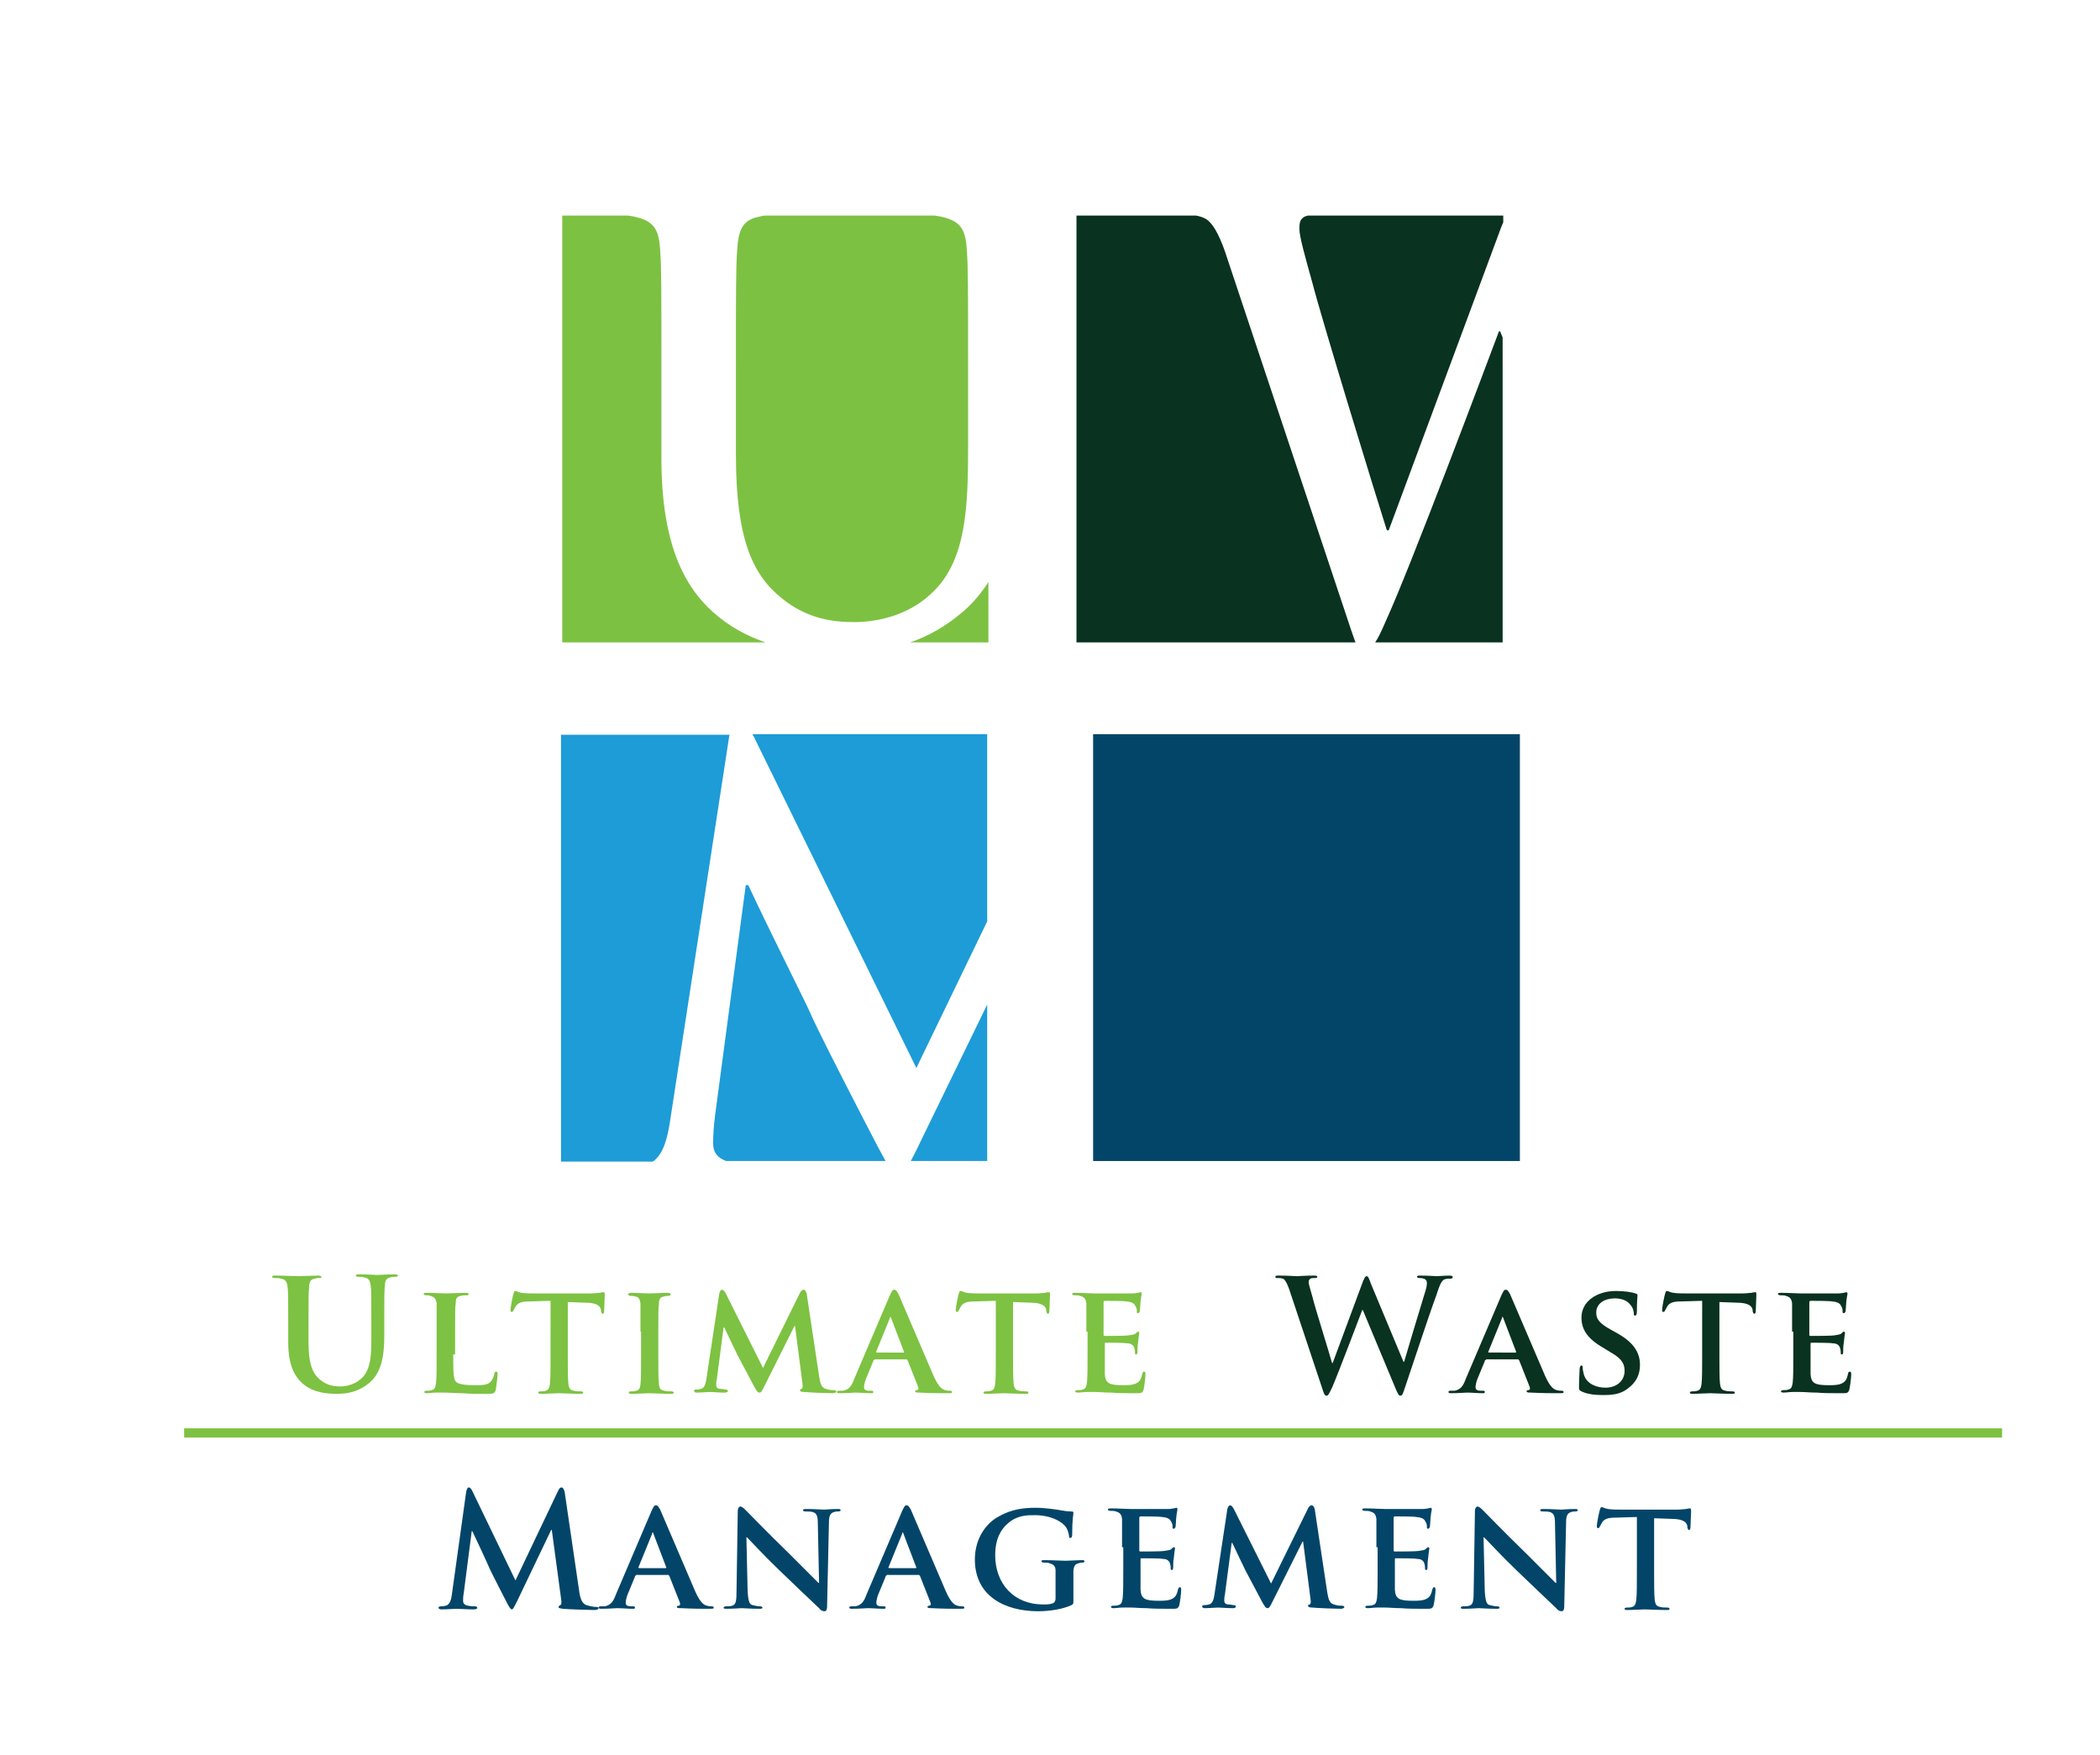 <svg xmlns="http://www.w3.org/2000/svg" xmlns:xlink="http://www.w3.org/1999/xlink" id="Layer_1" x="0px" y="0px" viewBox="0 0 341 285" style="enable-background:new 0 0 341 285;" xml:space="preserve"><style type="text/css">	.st0{fill:#7DC242;}	.st1{fill:#093220;}	.st2{fill:#034568;}	.st3{fill:#7DC142;}	.st4{fill:#1D9CD7;}</style><g>	<g>		<path class="st0" d="M46.8,214.4c0-3.9,0-4.6-0.1-5.4c-0.1-0.9-0.3-1.3-1.1-1.4c-0.2-0.1-0.6-0.1-1-0.1c-0.3,0-0.4-0.1-0.4-0.2   c0-0.2,0.2-0.2,0.6-0.2c1.3,0,2.9,0.1,3.7,0.1c0.6,0,2.2-0.1,3.1-0.1c0.4,0,0.6,0.1,0.6,0.2c0,0.2-0.2,0.2-0.4,0.2   c-0.3,0-0.4,0-0.7,0.1c-0.7,0.1-0.9,0.6-0.9,1.4c-0.1,0.8-0.1,1.5-0.1,5.4v3.5c0,3.7,0.7,5.2,2,6.2c1.1,0.9,2.3,1,3.2,1   c1.1,0,2.5-0.4,3.5-1.4c1.4-1.4,1.5-3.7,1.5-6.3v-3.2c0-3.9,0-4.6-0.1-5.4c-0.1-0.9-0.3-1.3-1.1-1.4c-0.2-0.1-0.6-0.1-0.9-0.1   c-0.3,0-0.4-0.1-0.4-0.2c0-0.2,0.2-0.2,0.5-0.2c1.3,0,2.9,0.1,2.9,0.1c0.3,0,1.9-0.1,2.9-0.1c0.4,0,0.5,0.1,0.5,0.2   c0,0.2-0.2,0.2-0.5,0.2c-0.3,0-0.4,0-0.7,0.1c-0.7,0.1-0.9,0.6-0.9,1.4c-0.1,0.8-0.1,1.5-0.1,5.4v2.7c0,2.8-0.3,5.8-2.4,7.6   c-1.8,1.5-3.6,1.8-5.3,1.8c-1.3,0-3.8-0.1-5.6-1.7c-1.3-1.2-2.3-3-2.3-6.7V214.4z"></path>		<path class="st0" d="M73.6,219.9c0,2.8,0,4.1,0.5,4.5c0.4,0.3,1.2,0.5,3,0.5c1.2,0,2.1,0,2.6-0.6c0.3-0.3,0.5-0.9,0.6-1.3   c0-0.2,0.1-0.3,0.3-0.3c0.2,0,0.2,0.2,0.2,0.5c0,0.3-0.2,1.8-0.3,2.5c-0.2,0.5-0.3,0.6-1.4,0.6c-1.6,0-2.9,0-4-0.1   c-1.1,0-2.1-0.1-3-0.1c-0.3,0-0.7,0-1.3,0c-0.5,0-1.1,0.1-1.5,0.1c-0.3,0-0.4-0.1-0.4-0.2c0-0.1,0.1-0.2,0.4-0.2   c0.3,0,0.6,0,0.8-0.1c0.5-0.1,0.6-0.5,0.7-1.1c0.1-0.9,0.1-2.6,0.1-4.6v-3.8c0-3.3,0-3.9,0-4.6c-0.1-0.7-0.3-1-1-1.2   c-0.2-0.1-0.5-0.1-0.7-0.1c-0.3,0-0.4-0.1-0.4-0.2c0-0.2,0.2-0.2,0.5-0.2c1,0,2.5,0.1,3.1,0.1c0.5,0,2.4-0.1,3.2-0.1   c0.3,0,0.5,0.1,0.5,0.2c0,0.2-0.1,0.2-0.4,0.2c-0.3,0-0.6,0-0.9,0.1c-0.6,0.1-0.8,0.4-0.8,1.2c-0.1,0.7-0.1,1.3-0.1,4.6V219.9z"></path>		<path class="st0" d="M89.3,211.2l-3.3,0.1c-1.3,0-1.8,0.2-2.2,0.7c-0.2,0.3-0.3,0.6-0.4,0.7c-0.1,0.2-0.1,0.3-0.3,0.3   c-0.2,0-0.2-0.1-0.2-0.4c0-0.4,0.4-2.4,0.5-2.6c0.1-0.3,0.1-0.4,0.3-0.4c0.2,0,0.4,0.2,1,0.3c0.7,0.1,1.5,0.1,2.2,0.1h9   c0.7,0,1.2-0.1,1.5-0.1c0.4-0.1,0.5-0.1,0.6-0.1c0.2,0,0.2,0.1,0.2,0.5c0,0.5-0.1,2.1-0.1,2.6c0,0.2-0.1,0.4-0.2,0.4   c-0.2,0-0.2-0.1-0.3-0.4l0-0.2c-0.1-0.6-0.6-1.2-2.6-1.2l-2.8-0.1v8.7c0,2,0,3.7,0.1,4.6c0.1,0.6,0.2,1,0.9,1.1   c0.3,0.1,0.8,0.1,1.1,0.1c0.3,0,0.4,0.1,0.4,0.2c0,0.2-0.2,0.2-0.4,0.2c-1.5,0-3-0.1-3.6-0.1c-0.5,0-2,0.1-2.9,0.1   c-0.3,0-0.4-0.1-0.4-0.2c0-0.1,0.1-0.2,0.4-0.2c0.3,0,0.6,0,0.8-0.1c0.5-0.1,0.6-0.5,0.7-1.1c0.1-0.9,0.1-2.6,0.1-4.6V211.2z"></path>	</g>	<g>		<path class="st0" d="M104,216.2c0-3.3,0-3.9,0-4.6c-0.1-0.7-0.3-1-0.8-1.1c-0.3-0.1-0.5-0.1-0.8-0.1c-0.2,0-0.4-0.1-0.4-0.3   c0-0.1,0.2-0.2,0.5-0.2c0.8,0,2.4,0.1,3,0.1c0.6,0,2-0.1,2.9-0.1c0.3,0,0.5,0.1,0.5,0.2c0,0.2-0.1,0.3-0.4,0.3s-0.4,0-0.7,0.1   c-0.6,0.1-0.8,0.4-0.8,1.2c-0.1,0.7-0.1,1.3-0.1,4.6v3.8c0,2.1,0,3.8,0.1,4.7c0.1,0.6,0.2,0.9,0.9,1c0.3,0.1,0.8,0.1,1.1,0.1   c0.3,0,0.4,0.1,0.4,0.2c0,0.2-0.2,0.2-0.4,0.2c-1.5,0-3-0.1-3.6-0.1c-0.5,0-2,0.1-2.9,0.1c-0.3,0-0.4-0.1-0.4-0.2   c0-0.1,0.1-0.2,0.4-0.2c0.3,0,0.6,0,0.8-0.1c0.5-0.1,0.6-0.4,0.7-1c0.1-0.9,0.1-2.6,0.1-4.7V216.2z"></path>	</g>	<g>		<path class="st0" d="M116.8,210c0.1-0.4,0.3-0.6,0.4-0.6c0.2,0,0.4,0.1,0.7,0.7l6,12l6-12.2c0.2-0.4,0.4-0.5,0.6-0.5   c0.2,0,0.4,0.2,0.5,0.7l2,13.3c0.2,1.3,0.4,1.9,1.1,2.1c0.6,0.2,1,0.2,1.3,0.2c0.2,0,0.4,0.1,0.4,0.2c0,0.2-0.3,0.3-0.6,0.3   c-0.6,0-3.7-0.1-4.6-0.2c-0.5,0-0.7-0.1-0.7-0.3c0-0.1,0.1-0.2,0.3-0.2c0.1-0.1,0.2-0.3,0.1-0.9l-1.2-9.3h-0.1l-4.8,9.6   c-0.5,1-0.6,1.2-0.9,1.2c-0.3,0-0.5-0.4-0.9-1.1c-0.5-1-2.3-4.3-2.6-4.9c-0.2-0.4-1.5-3.1-2.2-4.6h-0.1l-1.1,8.4   c-0.1,0.4-0.1,0.7-0.1,1c0,0.4,0.3,0.6,0.7,0.6s0.6,0.1,0.8,0.1s0.4,0.1,0.4,0.2c0,0.2-0.2,0.3-0.5,0.3c-0.9,0-2-0.1-2.4-0.1   c-0.4,0-1.5,0.1-2.2,0.1c-0.2,0-0.4-0.1-0.4-0.3c0-0.1,0.1-0.2,0.4-0.2c0.2,0,0.3,0,0.7-0.1c0.6-0.1,0.8-0.9,0.9-1.6L116.8,210z"></path>		<path class="st0" d="M142,220.8c-0.1,0-0.2,0-0.2,0.2l-1.2,2.9c-0.2,0.5-0.3,1.1-0.3,1.3c0,0.4,0.2,0.6,0.9,0.6h0.3   c0.3,0,0.3,0.1,0.3,0.2c0,0.2-0.1,0.2-0.4,0.2c-0.7,0-1.8-0.1-2.5-0.1c-0.2,0-1.4,0.1-2.6,0.1c-0.3,0-0.4-0.1-0.4-0.2   c0-0.1,0.1-0.2,0.3-0.2c0.2,0,0.5,0,0.7,0c1-0.2,1.4-0.8,1.8-1.9l5.8-13.6c0.3-0.6,0.4-0.9,0.7-0.9c0.3,0,0.4,0.2,0.7,0.7   c0.5,1.2,4.3,10,5.7,13.3c0.9,2,1.5,2.2,1.9,2.3c0.3,0.1,0.6,0.1,0.8,0.1c0.2,0,0.3,0.1,0.3,0.2c0,0.2-0.1,0.2-1,0.2   c-0.8,0-2.4,0-4.3-0.1c-0.4,0-0.7,0-0.7-0.2c0-0.1,0.1-0.2,0.3-0.2c0.2,0,0.3-0.2,0.2-0.5l-1.7-4.3c-0.1-0.1-0.1-0.2-0.2-0.2H142z    M146.7,219.6c0.1,0,0.1-0.1,0.1-0.1l-2.1-5.5c0-0.1-0.1-0.2-0.1-0.2c-0.1,0-0.1,0.1-0.1,0.2l-2.2,5.4c-0.1,0.1,0,0.2,0.1,0.2   H146.7z"></path>	</g>	<g>		<path class="st0" d="M161.6,211.2l-3.3,0.1c-1.3,0-1.8,0.2-2.2,0.7c-0.2,0.3-0.3,0.6-0.4,0.7c-0.1,0.2-0.1,0.3-0.3,0.3   c-0.2,0-0.2-0.1-0.2-0.4c0-0.4,0.4-2.4,0.5-2.6c0.1-0.3,0.1-0.4,0.3-0.4c0.2,0,0.4,0.2,1,0.3c0.7,0.1,1.5,0.1,2.2,0.1h9   c0.7,0,1.2-0.1,1.5-0.1c0.4-0.1,0.5-0.1,0.6-0.1c0.2,0,0.2,0.1,0.2,0.5c0,0.5-0.1,2.1-0.1,2.6c0,0.2-0.1,0.4-0.2,0.4   c-0.2,0-0.2-0.1-0.3-0.4l0-0.2c-0.1-0.6-0.6-1.2-2.6-1.2l-2.8-0.1v8.7c0,2,0,3.7,0.1,4.6c0.1,0.6,0.2,1,0.9,1.1   c0.3,0.1,0.8,0.1,1.1,0.1c0.3,0,0.4,0.1,0.4,0.2c0,0.2-0.2,0.2-0.4,0.2c-1.5,0-3-0.1-3.6-0.1c-0.5,0-2,0.1-2.9,0.1   c-0.3,0-0.4-0.1-0.4-0.2c0-0.1,0.1-0.2,0.4-0.2c0.3,0,0.6,0,0.8-0.1c0.5-0.1,0.6-0.5,0.7-1.1c0.1-0.9,0.1-2.6,0.1-4.6V211.2z"></path>	</g>	<g>		<path class="st0" d="M176.4,216.2c0-3.3,0-3.9,0-4.6c-0.1-0.7-0.3-1-1-1.2c-0.2-0.1-0.6-0.1-0.9-0.1c-0.2,0-0.4-0.1-0.4-0.2   c0-0.2,0.2-0.2,0.5-0.2c1.2,0,2.6,0.1,3.2,0.1c0.7,0,5.6,0,6.1,0c0.4,0,0.8-0.1,0.9-0.1c0.1,0,0.3-0.1,0.4-0.1   c0.1,0,0.2,0.1,0.2,0.2c0,0.2-0.1,0.4-0.2,1.4c0,0.2-0.1,1.2-0.1,1.4c0,0.1-0.1,0.4-0.3,0.4c-0.2,0-0.2-0.1-0.2-0.3   c0-0.2,0-0.5-0.2-0.8c-0.2-0.4-0.4-0.7-1.5-0.8c-0.4-0.1-3-0.1-3.5-0.1c-0.1,0-0.2,0.1-0.2,0.2v5.3c0,0.1,0,0.2,0.2,0.2   c0.5,0,3.4,0,3.9-0.1c0.5-0.1,0.9-0.1,1.1-0.3c0.2-0.2,0.3-0.3,0.4-0.3c0.1,0,0.2,0.1,0.2,0.2c0,0.1-0.1,0.5-0.2,1.6   c-0.1,0.4-0.1,1.3-0.1,1.4c0,0.2,0,0.5-0.2,0.5c-0.2,0-0.2-0.1-0.2-0.2c0-0.2,0-0.5-0.1-0.8c-0.1-0.4-0.4-0.8-1.2-0.8   c-0.4-0.1-2.9-0.1-3.5-0.1c-0.1,0-0.1,0.1-0.1,0.2v1.7c0,0.7,0,2.6,0,3.2c0.1,1.5,0.7,1.8,3,1.8c0.6,0,1.5,0,2.1-0.3   c0.6-0.3,0.8-0.7,1-1.6c0.1-0.2,0.1-0.3,0.3-0.3c0.2,0,0.2,0.3,0.2,0.5c0,0.5-0.2,2-0.3,2.4c-0.2,0.6-0.4,0.6-1.2,0.6   c-1.7,0-3,0-4.1-0.1c-1.1,0-1.9-0.1-2.6-0.1c-0.3,0-0.7,0-1.3,0c-0.5,0-1.1,0.1-1.5,0.1c-0.3,0-0.4-0.1-0.4-0.2   c0-0.1,0.1-0.2,0.4-0.2c0.3,0,0.6,0,0.8-0.1c0.5-0.1,0.6-0.5,0.7-1.1c0.1-0.9,0.1-2.6,0.1-4.6V216.2z"></path>	</g>	<g>	</g>	<g>	</g>	<g>		<path class="st1" d="M209.4,209.5c-0.3-0.9-0.6-1.5-0.9-1.8c-0.3-0.2-0.8-0.2-1-0.2c-0.3,0-0.4,0-0.4-0.2c0-0.2,0.2-0.2,0.6-0.2   c1.3,0,2.7,0.1,2.9,0.1s1.3-0.1,2.8-0.1c0.4,0,0.5,0.1,0.5,0.2c0,0.2-0.2,0.2-0.5,0.2c-0.2,0-0.5,0-0.6,0.1   c-0.2,0.1-0.3,0.3-0.3,0.6c0,0.3,0.3,1.2,0.6,2.3c0.4,1.7,2.8,9.3,3.2,10.8h0.1l4.9-13.2c0.3-0.7,0.4-0.9,0.6-0.9   c0.3,0,0.4,0.4,0.7,1.2l5.3,12.7h0.1c0.5-1.7,2.5-8.4,3.4-11.3c0.2-0.6,0.3-1.1,0.3-1.5c0-0.4-0.2-0.8-1.2-0.8   c-0.3,0-0.4-0.1-0.4-0.2c0-0.2,0.2-0.2,0.6-0.2c1.3,0,2.4,0.1,2.6,0.1c0.2,0,1.3-0.1,2.1-0.1c0.3,0,0.5,0.1,0.5,0.2   c0,0.2-0.1,0.3-0.4,0.3c-0.3,0-0.6,0-0.9,0.1c-0.6,0.2-0.9,1.2-1.4,2.7c-1.2,3.2-3.8,11.2-5.1,15c-0.3,0.9-0.4,1.2-0.7,1.2   c-0.3,0-0.4-0.3-0.8-1.2l-5.3-12.7h-0.1c-0.5,1.3-3.9,10.3-4.9,12.6c-0.5,1-0.6,1.3-0.9,1.3c-0.3,0-0.4-0.3-0.6-0.9L209.4,209.5z"></path>		<path class="st1" d="M241.3,220.8c-0.1,0-0.2,0-0.2,0.2l-1.2,2.9c-0.2,0.5-0.3,1.1-0.3,1.3c0,0.4,0.2,0.6,0.9,0.6h0.3   c0.3,0,0.3,0.1,0.3,0.2c0,0.2-0.1,0.2-0.4,0.2c-0.7,0-1.8-0.1-2.5-0.1c-0.2,0-1.4,0.1-2.6,0.1c-0.3,0-0.4-0.1-0.4-0.2   c0-0.1,0.1-0.2,0.3-0.2c0.2,0,0.5,0,0.7,0c1-0.2,1.4-0.8,1.8-1.9l5.8-13.6c0.3-0.6,0.4-0.9,0.7-0.9c0.3,0,0.4,0.2,0.7,0.7   c0.5,1.2,4.3,10,5.7,13.3c0.9,2,1.5,2.2,1.9,2.3c0.3,0.1,0.6,0.1,0.8,0.1c0.2,0,0.3,0.1,0.3,0.2c0,0.2-0.1,0.2-1,0.2   c-0.8,0-2.4,0-4.3-0.1c-0.4,0-0.7,0-0.7-0.2c0-0.1,0-0.2,0.3-0.2c0.2,0,0.3-0.2,0.2-0.5l-1.7-4.3c-0.1-0.1-0.1-0.2-0.2-0.2H241.3z    M246.1,219.6c0.1,0,0.1-0.1,0.1-0.1l-2.1-5.5c0-0.1-0.1-0.2-0.1-0.2c-0.1,0-0.1,0.1-0.1,0.2l-2.2,5.4c-0.1,0.1,0,0.2,0.1,0.2   H246.1z"></path>		<path class="st1" d="M256.8,225.9c-0.4-0.2-0.4-0.3-0.4-0.7c0-1.2,0.1-2.5,0.1-2.9c0-0.3,0.1-0.6,0.3-0.6c0.2,0,0.2,0.2,0.2,0.4   c0,0.3,0.1,0.7,0.2,1.1c0.5,1.6,2.2,2.1,3.5,2.1c1.9,0,3.1-1.2,3.1-2.7c0-0.9-0.2-1.9-2.2-3l-1.3-0.8c-2.6-1.5-3.5-3-3.5-4.9   c0-2.6,2.5-4.3,5.6-4.3c1.4,0,2.6,0.2,3.2,0.4c0.2,0.1,0.3,0.1,0.3,0.3c0,0.3-0.1,0.9-0.1,2.6c0,0.5-0.1,0.7-0.3,0.7   c-0.2,0-0.2-0.1-0.2-0.4c0-0.2-0.1-0.9-0.6-1.4c-0.3-0.4-1-1-2.5-1c-1.6,0-3,0.8-3,2.3c0,1,0.4,1.7,2.4,2.8l0.9,0.5   c2.9,1.6,3.8,3.3,3.8,5.2c0,1.6-0.6,2.9-2.2,4c-1.1,0.8-2.5,0.9-3.7,0.9C259.1,226.5,257.8,226.4,256.8,225.9z"></path>	</g>	<g>		<path class="st1" d="M276.3,211.2l-3.3,0.1c-1.3,0-1.8,0.2-2.2,0.7c-0.2,0.3-0.3,0.6-0.4,0.7c-0.1,0.2-0.1,0.3-0.3,0.3   c-0.2,0-0.2-0.1-0.2-0.4c0-0.4,0.4-2.4,0.5-2.6c0.1-0.3,0.1-0.4,0.3-0.4c0.2,0,0.4,0.2,1,0.3c0.7,0.1,1.5,0.1,2.2,0.1h9   c0.7,0,1.2-0.1,1.5-0.1c0.4-0.1,0.5-0.1,0.6-0.1c0.2,0,0.2,0.1,0.2,0.5c0,0.5-0.1,2.1-0.1,2.6c0,0.2-0.1,0.4-0.2,0.4   c-0.2,0-0.2-0.1-0.3-0.4l0-0.2c-0.1-0.6-0.6-1.2-2.6-1.2l-2.8-0.1v8.7c0,2,0,3.7,0.1,4.6c0.1,0.6,0.2,1,0.9,1.1   c0.3,0.1,0.8,0.1,1.1,0.1c0.3,0,0.4,0.1,0.4,0.2c0,0.2-0.2,0.2-0.4,0.2c-1.5,0-3-0.1-3.6-0.1c-0.5,0-2,0.1-2.9,0.1   c-0.3,0-0.4-0.1-0.4-0.2c0-0.1,0.1-0.2,0.4-0.2c0.3,0,0.6,0,0.8-0.1c0.5-0.1,0.6-0.5,0.7-1.1c0.1-0.9,0.1-2.6,0.1-4.6V211.2z"></path>	</g>	<g>		<path class="st1" d="M291,216.2c0-3.3,0-3.9,0-4.6c-0.1-0.7-0.3-1-1-1.2c-0.2-0.1-0.6-0.1-0.9-0.1c-0.2,0-0.4-0.1-0.4-0.2   c0-0.2,0.2-0.2,0.5-0.2c1.2,0,2.6,0.1,3.2,0.1c0.7,0,5.6,0,6.1,0c0.4,0,0.8-0.1,0.9-0.1c0.1,0,0.3-0.1,0.4-0.1   c0.1,0,0.2,0.1,0.2,0.2c0,0.2-0.1,0.4-0.2,1.4c0,0.2-0.1,1.2-0.1,1.4c0,0.1-0.1,0.4-0.3,0.4c-0.2,0-0.2-0.1-0.2-0.3   c0-0.2,0-0.5-0.2-0.8c-0.2-0.4-0.4-0.7-1.5-0.8c-0.4-0.1-3-0.1-3.5-0.1c-0.1,0-0.2,0.1-0.2,0.2v5.3c0,0.1,0,0.2,0.2,0.2   c0.5,0,3.4,0,3.9-0.1c0.5-0.1,0.9-0.1,1.1-0.3c0.2-0.2,0.3-0.3,0.4-0.3s0.2,0.1,0.2,0.2c0,0.1-0.1,0.5-0.2,1.6   c-0.1,0.4-0.1,1.3-0.1,1.4c0,0.2,0,0.5-0.2,0.5c-0.2,0-0.2-0.1-0.2-0.2c0-0.2,0-0.5-0.1-0.8c-0.1-0.4-0.4-0.8-1.2-0.8   c-0.4-0.1-2.9-0.1-3.5-0.1c-0.1,0-0.1,0.1-0.1,0.2v1.7c0,0.7,0,2.6,0,3.2c0.1,1.5,0.7,1.8,3,1.8c0.6,0,1.5,0,2.1-0.3   c0.6-0.3,0.8-0.7,1-1.6c0-0.2,0.1-0.3,0.3-0.3c0.2,0,0.2,0.3,0.2,0.5c0,0.5-0.2,2-0.3,2.4c-0.2,0.6-0.4,0.6-1.2,0.6   c-1.7,0-3,0-4.1-0.1c-1.1,0-1.9-0.1-2.6-0.1c-0.3,0-0.7,0-1.3,0c-0.5,0-1.1,0.1-1.5,0.1c-0.3,0-0.4-0.1-0.4-0.2   c0-0.1,0.1-0.2,0.4-0.2c0.3,0,0.6,0,0.8-0.1c0.5-0.1,0.6-0.5,0.7-1.1c0.1-0.9,0.1-2.6,0.1-4.6V216.2z"></path>	</g>	<g>	</g>	<g>		<path class="st2" d="M75.7,242.2c0.1-0.4,0.2-0.7,0.4-0.7s0.4,0.1,0.7,0.8l6.9,14.3l6.9-14.5c0.2-0.4,0.3-0.6,0.6-0.6   c0.2,0,0.4,0.3,0.5,0.8L94,258c0.2,1.6,0.5,2.3,1.2,2.6c0.7,0.2,1.2,0.3,1.6,0.3c0.2,0,0.4,0,0.4,0.2c0,0.2-0.3,0.3-0.7,0.3   c-0.6,0-4.1-0.1-5.1-0.2c-0.6-0.1-0.7-0.1-0.7-0.3c0-0.1,0.1-0.2,0.3-0.3c0.2-0.1,0.2-0.4,0.1-1.1l-1.5-11.1h-0.1l-5.5,11.5   c-0.6,1.2-0.7,1.4-0.9,1.4s-0.5-0.5-0.9-1.3c-0.6-1.2-2.6-5-2.9-5.8c-0.2-0.5-1.7-3.7-2.6-5.6h-0.1l-1.3,10.1   c-0.1,0.5-0.1,0.8-0.1,1.2c0,0.5,0.3,0.7,0.8,0.8c0.5,0.1,0.8,0.1,1.1,0.1c0.2,0,0.4,0.1,0.4,0.2c0,0.2-0.2,0.3-0.6,0.3   c-1.1,0-2.2-0.1-2.7-0.1c-0.5,0-1.7,0.1-2.5,0.1c-0.3,0-0.5-0.1-0.5-0.3c0-0.1,0.2-0.2,0.4-0.2c0.2,0,0.4,0,0.8-0.1   c0.7-0.2,0.9-1.1,1-2L75.7,242.2z"></path>	</g>	<g>		<path class="st2" d="M103.3,255.8c-0.1,0-0.2,0-0.2,0.2l-1.2,2.9c-0.2,0.5-0.3,1.1-0.3,1.3c0,0.4,0.2,0.6,0.9,0.6h0.3   c0.3,0,0.3,0.1,0.3,0.2c0,0.2-0.1,0.2-0.4,0.2c-0.7,0-1.8-0.1-2.5-0.1c-0.2,0-1.4,0.1-2.6,0.1c-0.3,0-0.4-0.1-0.4-0.2   c0-0.1,0.1-0.2,0.3-0.2c0.2,0,0.5,0,0.7,0c1-0.2,1.4-0.8,1.8-1.9l5.8-13.6c0.3-0.6,0.4-0.9,0.7-0.9c0.3,0,0.4,0.2,0.7,0.7   c0.5,1.2,4.3,10,5.7,13.3c0.9,2,1.5,2.2,1.9,2.3c0.3,0.1,0.6,0.1,0.8,0.1c0.2,0,0.3,0.1,0.3,0.2c0,0.2-0.1,0.2-1,0.2   c-0.8,0-2.4,0-4.3-0.1c-0.4,0-0.7,0-0.7-0.2c0-0.1,0.1-0.2,0.3-0.2c0.2,0,0.3-0.2,0.2-0.5l-1.7-4.3c-0.1-0.1-0.1-0.2-0.2-0.2   H103.3z M108.1,254.6c0.1,0,0.1-0.1,0.1-0.1l-2.1-5.5c0-0.1-0.1-0.2-0.1-0.2c-0.1,0-0.1,0.1-0.1,0.2l-2.2,5.4   c-0.1,0.1,0,0.2,0.1,0.2H108.1z"></path>		<path class="st2" d="M121.4,258.3c0.1,1.7,0.3,2.2,0.8,2.3c0.4,0.1,0.8,0.2,1.2,0.2c0.3,0,0.4,0.1,0.4,0.2c0,0.2-0.2,0.2-0.5,0.2   c-1.4,0-2.5-0.1-2.9-0.1c-0.2,0-1.3,0.1-2.4,0.1c-0.3,0-0.5,0-0.5-0.2c0-0.1,0.2-0.2,0.4-0.2c0.3,0,0.7,0,1-0.1   c0.6-0.2,0.7-0.7,0.7-2.6l0.2-12.8c0-0.4,0.2-0.7,0.4-0.7c0.3,0,0.6,0.3,1,0.7c0.3,0.3,3.6,3.7,6.9,6.9c1.5,1.5,4.5,4.5,4.8,4.8   h0.1l-0.2-9.6c0-1.3-0.2-1.7-0.8-1.9c-0.3-0.1-0.9-0.1-1.2-0.1c-0.3,0-0.4-0.1-0.4-0.2c0-0.2,0.2-0.2,0.6-0.2   c1.2,0,2.4,0.1,2.8,0.1c0.3,0,1.1-0.1,2.2-0.1c0.3,0,0.5,0,0.5,0.2c0,0.1-0.1,0.2-0.4,0.2c-0.2,0-0.4,0-0.7,0.1   c-0.6,0.2-0.8,0.6-0.8,1.8l-0.3,13.6c0,0.5-0.2,0.7-0.4,0.7c-0.4,0-0.7-0.2-0.9-0.5c-1.4-1.3-4.2-4-6.5-6.2   c-2.4-2.3-4.8-4.9-5.2-5.3h-0.1L121.4,258.3z"></path>		<path class="st2" d="M144,255.8c-0.1,0-0.2,0-0.2,0.2l-1.2,2.9c-0.2,0.5-0.3,1.1-0.3,1.3c0,0.4,0.2,0.6,0.9,0.6h0.3   c0.3,0,0.3,0.1,0.3,0.2c0,0.2-0.1,0.2-0.4,0.2c-0.7,0-1.8-0.1-2.5-0.1c-0.2,0-1.4,0.1-2.6,0.1c-0.3,0-0.4-0.1-0.4-0.2   c0-0.1,0.1-0.2,0.3-0.2c0.2,0,0.5,0,0.7,0c1-0.2,1.4-0.8,1.8-1.9l5.8-13.6c0.3-0.6,0.4-0.9,0.7-0.9c0.3,0,0.4,0.2,0.7,0.7   c0.5,1.2,4.3,10,5.7,13.3c0.9,2,1.5,2.2,1.9,2.3c0.3,0.1,0.6,0.1,0.8,0.1c0.2,0,0.3,0.1,0.3,0.2c0,0.2-0.1,0.2-1,0.2   c-0.8,0-2.4,0-4.3-0.1c-0.4,0-0.7,0-0.7-0.2c0-0.1,0.1-0.2,0.3-0.2c0.2,0,0.3-0.2,0.2-0.5l-1.7-4.3c-0.1-0.1-0.1-0.2-0.2-0.2H144z    M148.7,254.6c0.1,0,0.1-0.1,0.1-0.1l-2.1-5.5c0-0.1-0.1-0.2-0.1-0.2c-0.1,0-0.1,0.1-0.1,0.2l-2.2,5.4c-0.1,0.1,0,0.2,0.1,0.2   H148.7z"></path>		<path class="st2" d="M174.3,259.8c0,0.6,0,0.6-0.3,0.8c-1.5,0.7-3.7,1-5.4,1c-5.5,0-10.3-2.5-10.3-8.4c0-3.4,1.8-5.9,3.9-7   c2.1-1.2,4.1-1.4,6-1.4c1.5,0,3.5,0.3,4,0.4c0.5,0.1,1.2,0.2,1.8,0.2c0.3,0,0.3,0.1,0.3,0.3c0,0.3-0.2,0.8-0.2,3.5   c0,0.3-0.1,0.5-0.3,0.5c-0.2,0-0.2-0.1-0.2-0.3c-0.1-0.5-0.2-1.2-0.8-1.8c-0.7-0.7-2.3-1.6-4.8-1.6c-1.2,0-2.8,0-4.3,1.3   c-1.2,1-2.1,2.6-2.1,5.2c0,4.6,3,8,7.8,8c0.6,0,1,0,1.6-0.2c0.3-0.2,0.4-0.4,0.4-0.8v-2c0-1.1,0-1.9,0-2.5c0-0.7-0.3-1-1-1.2   c-0.2-0.1-0.6-0.1-0.9-0.1c-0.2,0-0.4-0.1-0.4-0.2c0-0.2,0.2-0.2,0.5-0.2c1.2,0,2.8,0.1,3.4,0.1c0.7,0,1.9-0.1,2.6-0.1   c0.3,0,0.5,0,0.5,0.2c0,0.1-0.1,0.2-0.3,0.2c-0.2,0-0.4,0-0.6,0.1c-0.6,0.1-0.8,0.4-0.9,1.2c0,0.7,0,1.5,0,2.6V259.8z"></path>		<path class="st2" d="M182.2,251.2c0-3.3,0-3.9,0-4.6c-0.1-0.7-0.3-1-1-1.2c-0.2-0.1-0.6-0.1-0.9-0.1c-0.2,0-0.4-0.1-0.4-0.2   c0-0.2,0.2-0.2,0.5-0.2c1.2,0,2.6,0.1,3.2,0.1c0.7,0,5.6,0,6.1,0c0.4,0,0.8-0.1,0.9-0.1c0.1,0,0.3-0.1,0.4-0.1   c0.1,0,0.2,0.1,0.2,0.2c0,0.2-0.1,0.4-0.2,1.4c0,0.2-0.1,1.2-0.1,1.4c0,0.1-0.1,0.4-0.3,0.4c-0.2,0-0.2-0.1-0.2-0.3   c0-0.2,0-0.5-0.2-0.8c-0.2-0.4-0.4-0.7-1.5-0.8c-0.4-0.1-3-0.1-3.5-0.1c-0.1,0-0.2,0.1-0.2,0.2v5.3c0,0.1,0,0.2,0.2,0.2   c0.5,0,3.4,0,3.9-0.1c0.5-0.1,0.9-0.1,1.1-0.3c0.2-0.2,0.3-0.3,0.4-0.3c0.1,0,0.2,0.1,0.2,0.2c0,0.1-0.1,0.5-0.2,1.6   c-0.1,0.4-0.1,1.3-0.1,1.4c0,0.2,0,0.5-0.2,0.5c-0.2,0-0.2-0.1-0.2-0.2c0-0.2,0-0.5-0.1-0.8c-0.1-0.4-0.4-0.8-1.2-0.8   c-0.4-0.1-2.9-0.1-3.5-0.1c-0.1,0-0.1,0.1-0.1,0.2v1.7c0,0.7,0,2.6,0,3.2c0.1,1.5,0.7,1.8,3,1.8c0.6,0,1.5,0,2.1-0.3   c0.6-0.3,0.8-0.7,1-1.6c0.1-0.2,0.1-0.3,0.3-0.3c0.2,0,0.2,0.3,0.2,0.5c0,0.5-0.2,2-0.3,2.4c-0.2,0.6-0.4,0.6-1.2,0.6   c-1.7,0-3,0-4.1-0.1c-1.1,0-1.9-0.1-2.6-0.1c-0.3,0-0.7,0-1.3,0c-0.5,0-1.1,0.1-1.5,0.1c-0.3,0-0.4-0.1-0.4-0.2   c0-0.1,0.1-0.2,0.4-0.2c0.3,0,0.6,0,0.8-0.1c0.5-0.1,0.6-0.5,0.7-1.1c0.1-0.9,0.1-2.6,0.1-4.6V251.2z"></path>		<path class="st2" d="M199.3,245c0.1-0.4,0.3-0.6,0.4-0.6c0.2,0,0.4,0.1,0.7,0.7l6,12l6-12.2c0.2-0.4,0.4-0.5,0.6-0.5   c0.2,0,0.4,0.2,0.5,0.7l2,13.3c0.2,1.3,0.4,1.9,1.1,2.1c0.6,0.2,1,0.2,1.3,0.2c0.2,0,0.4,0.1,0.4,0.2c0,0.2-0.3,0.3-0.6,0.3   c-0.6,0-3.7-0.1-4.6-0.2c-0.5,0-0.7-0.1-0.7-0.3c0-0.1,0.1-0.2,0.3-0.2c0.1-0.1,0.2-0.3,0.1-0.9l-1.2-9.3h-0.1l-4.8,9.6   c-0.5,1-0.6,1.2-0.9,1.2c-0.3,0-0.5-0.4-0.9-1.1c-0.5-1-2.3-4.3-2.6-4.9c-0.2-0.4-1.5-3.1-2.2-4.6h-0.1l-1.1,8.4   c-0.1,0.4-0.1,0.7-0.1,1c0,0.4,0.3,0.6,0.7,0.6s0.6,0.1,0.8,0.1s0.4,0.1,0.4,0.2c0,0.2-0.2,0.3-0.5,0.3c-0.9,0-2-0.1-2.4-0.1   c-0.4,0-1.5,0.1-2.2,0.1c-0.2,0-0.4-0.1-0.4-0.3c0-0.1,0.1-0.2,0.4-0.2c0.2,0,0.3,0,0.7-0.1c0.6-0.1,0.8-0.9,0.9-1.6L199.3,245z"></path>		<path class="st2" d="M223.5,251.2c0-3.3,0-3.9,0-4.6c-0.1-0.7-0.3-1-1-1.2c-0.2-0.1-0.6-0.1-0.9-0.1c-0.2,0-0.4-0.1-0.4-0.2   c0-0.2,0.2-0.2,0.5-0.2c1.2,0,2.6,0.1,3.2,0.1c0.7,0,5.6,0,6.1,0c0.4,0,0.8-0.1,0.9-0.1c0.1,0,0.3-0.1,0.4-0.1   c0.1,0,0.2,0.1,0.2,0.2c0,0.2-0.1,0.4-0.2,1.4c0,0.2-0.1,1.2-0.1,1.4c0,0.1-0.1,0.4-0.3,0.4c-0.2,0-0.2-0.1-0.2-0.3   c0-0.2,0-0.5-0.2-0.8c-0.2-0.4-0.4-0.7-1.5-0.8c-0.4-0.1-3-0.1-3.5-0.1c-0.1,0-0.2,0.1-0.2,0.2v5.3c0,0.1,0,0.2,0.2,0.2   c0.5,0,3.4,0,3.9-0.1c0.5-0.1,0.9-0.1,1.1-0.3c0.2-0.2,0.3-0.3,0.4-0.3c0.1,0,0.2,0.1,0.2,0.2c0,0.1-0.1,0.5-0.2,1.6   c-0.1,0.4-0.1,1.3-0.1,1.4c0,0.2,0,0.5-0.2,0.5c-0.2,0-0.2-0.1-0.2-0.2c0-0.2,0-0.5-0.1-0.8c-0.1-0.4-0.4-0.8-1.2-0.8   c-0.4-0.1-2.9-0.1-3.5-0.1c-0.1,0-0.1,0.1-0.1,0.2v1.7c0,0.7,0,2.6,0,3.2c0.1,1.5,0.7,1.8,3,1.8c0.6,0,1.5,0,2.1-0.3   c0.6-0.3,0.8-0.7,1-1.6c0.1-0.2,0.1-0.3,0.3-0.3c0.2,0,0.2,0.3,0.2,0.5c0,0.5-0.2,2-0.3,2.4c-0.2,0.6-0.4,0.6-1.2,0.6   c-1.7,0-3,0-4.1-0.1c-1.1,0-1.9-0.1-2.6-0.1c-0.3,0-0.7,0-1.3,0c-0.5,0-1.1,0.1-1.5,0.1c-0.3,0-0.4-0.1-0.4-0.2   c0-0.1,0.1-0.2,0.4-0.2c0.3,0,0.6,0,0.8-0.1c0.5-0.1,0.6-0.5,0.7-1.1c0.1-0.9,0.1-2.6,0.1-4.6V251.2z"></path>		<path class="st2" d="M241.1,258.3c0.1,1.7,0.3,2.2,0.8,2.3c0.4,0.1,0.8,0.2,1.2,0.2c0.3,0,0.4,0.1,0.4,0.2c0,0.2-0.2,0.2-0.5,0.2   c-1.4,0-2.5-0.1-2.9-0.1c-0.2,0-1.3,0.1-2.4,0.1c-0.3,0-0.5,0-0.5-0.2c0-0.1,0.2-0.2,0.4-0.2c0.3,0,0.7,0,1-0.1   c0.6-0.2,0.7-0.7,0.7-2.6l0.2-12.8c0-0.4,0.2-0.7,0.4-0.7c0.3,0,0.6,0.3,1,0.7c0.3,0.3,3.6,3.7,6.9,6.9c1.5,1.5,4.5,4.5,4.8,4.8   h0.1l-0.2-9.6c0-1.3-0.2-1.7-0.8-1.9c-0.3-0.1-0.9-0.1-1.2-0.1c-0.3,0-0.4-0.1-0.4-0.2c0-0.2,0.2-0.2,0.6-0.2   c1.2,0,2.4,0.1,2.8,0.1c0.3,0,1.1-0.1,2.2-0.1c0.3,0,0.5,0,0.5,0.2c0,0.1-0.1,0.2-0.4,0.2c-0.2,0-0.4,0-0.7,0.1   c-0.6,0.2-0.8,0.6-0.8,1.8l-0.3,13.6c0,0.5-0.2,0.7-0.4,0.7c-0.4,0-0.7-0.2-0.9-0.5c-1.4-1.3-4.2-4-6.5-6.2   c-2.4-2.3-4.8-4.9-5.2-5.3h-0.1L241.1,258.3z"></path>	</g>	<g>		<path class="st2" d="M265.7,246.3l-3.3,0.1c-1.3,0-1.8,0.2-2.2,0.7c-0.2,0.3-0.3,0.6-0.4,0.7c-0.1,0.2-0.1,0.3-0.3,0.3   c-0.2,0-0.2-0.1-0.2-0.4c0-0.4,0.4-2.4,0.5-2.6c0.1-0.3,0.1-0.4,0.3-0.4c0.2,0,0.4,0.2,1,0.3c0.7,0.1,1.5,0.1,2.2,0.1h9   c0.7,0,1.2-0.1,1.5-0.1c0.4-0.1,0.5-0.1,0.6-0.1c0.2,0,0.2,0.1,0.2,0.5c0,0.5-0.1,2.1-0.1,2.6c0,0.2-0.1,0.4-0.2,0.4   c-0.2,0-0.2-0.1-0.3-0.4l0-0.2c-0.1-0.6-0.6-1.2-2.6-1.2l-2.8-0.1v8.7c0,2,0,3.7,0.1,4.6c0.1,0.6,0.2,1,0.9,1.1   c0.3,0.1,0.8,0.1,1.1,0.1c0.3,0,0.4,0.1,0.4,0.2c0,0.2-0.2,0.2-0.4,0.2c-1.5,0-3-0.1-3.6-0.1c-0.5,0-2,0.1-2.9,0.1   c-0.3,0-0.4-0.1-0.4-0.2c0-0.1,0.1-0.2,0.4-0.2c0.3,0,0.6,0,0.8-0.1c0.5-0.1,0.6-0.5,0.7-1.1c0.1-0.9,0.1-2.6,0.1-4.6V246.3z"></path>	</g>	<g>	</g>	<path class="st3" d="M123.2,35.2c-2.6,0.5-3.3,2.1-3.5,5.4c-0.2,3-0.2,5.7-0.2,20v13.2c0,13.7,2.7,19.5,7.4,23.3  c4.3,3.5,8.6,3.9,11.8,3.9c4.2,0,9.3-1.3,13-5.1c5.2-5.2,5.5-13.7,5.5-23.4V60.6c0-14.4,0-17-0.2-20c-0.2-3.2-0.9-4.7-4.1-5.4  c-0.3-0.1-0.7-0.1-1.1-0.2h-27.6C124,35,123.6,35.1,123.2,35.2"></path>	<path class="st3" d="M115.8,99.4c-4.8-4.3-8.4-11.3-8.4-25V60.6c0-14.4,0-17-0.2-20c-0.2-3.2-0.9-4.7-4.1-5.4  c-0.3-0.1-0.7-0.1-1.1-0.2H91.3v69.3h33C121.4,103.3,118.5,101.8,115.8,99.4"></path>	<path class="st3" d="M156.5,99.2c-2.9,2.5-5.8,4.1-8.7,5.1h12.7v-9.8C159.4,96.2,158.1,97.8,156.5,99.2"></path>	<path class="st1" d="M212,35.1c-0.9,0.4-1,1-1,2.1c0,1.2,0.9,4.4,2.1,8.7c1.6,6.2,10.4,34.9,12.1,40.2h0.3l18.3-49.3  c0.1-0.2,0.2-0.5,0.3-0.7V35h-31.7C212.3,35,212.2,35.1,212,35.1"></path>	<path class="st1" d="M243.6,53.8h-0.2c-1.8,4.8-14.4,38.4-18.4,47.1c-0.7,1.6-1.2,2.7-1.7,3.4h20.7V54.8L243.6,53.8z"></path>	<path class="st1" d="M219.4,102.3l-20-60c-1.1-3.5-2.2-5.8-3.5-6.7c-0.5-0.3-1.1-0.5-1.7-0.6h-19.4v69.3h45.3  C219.9,103.8,219.7,103.1,219.4,102.3"></path>	<path class="st4" d="M122.6,120l26.2,53.4l11.5-23.8v-30.4h-38.1C122.3,119.5,122.5,119.7,122.6,120"></path>	<path class="st4" d="M142.5,186.1c-2.3-4.4-9.9-19.1-11-21.8c-0.9-2-6.6-13.3-10-20.6h-0.4l-5,37.5c-0.2,1.7-0.3,3-0.3,4.5  c0,1.5,0.8,2.3,2.1,2.8h25.9C143.4,187.8,143,187,142.5,186.1"></path>	<path class="st4" d="M108.9,181.4l9.5-61.8c0-0.1,0-0.2,0.1-0.3H91.1v69.3H106C107.9,187.3,108.5,184.2,108.9,181.4"></path>	<path class="st4" d="M149.4,185.5c-0.6,1.3-1.1,2.2-1.5,3h12.4v-25.4L149.4,185.5z"></path>	<rect x="177.5" y="119.2" class="st2" width="69.3" height="69.3"></rect>	<rect x="29.9" y="231.9" class="st3" width="295.2" height="1.5"></rect></g><g></g><g></g><g></g><g></g><g></g><g></g><g></g><g></g><g></g><g></g><g></g><g></g><g></g><g></g><g></g></svg>